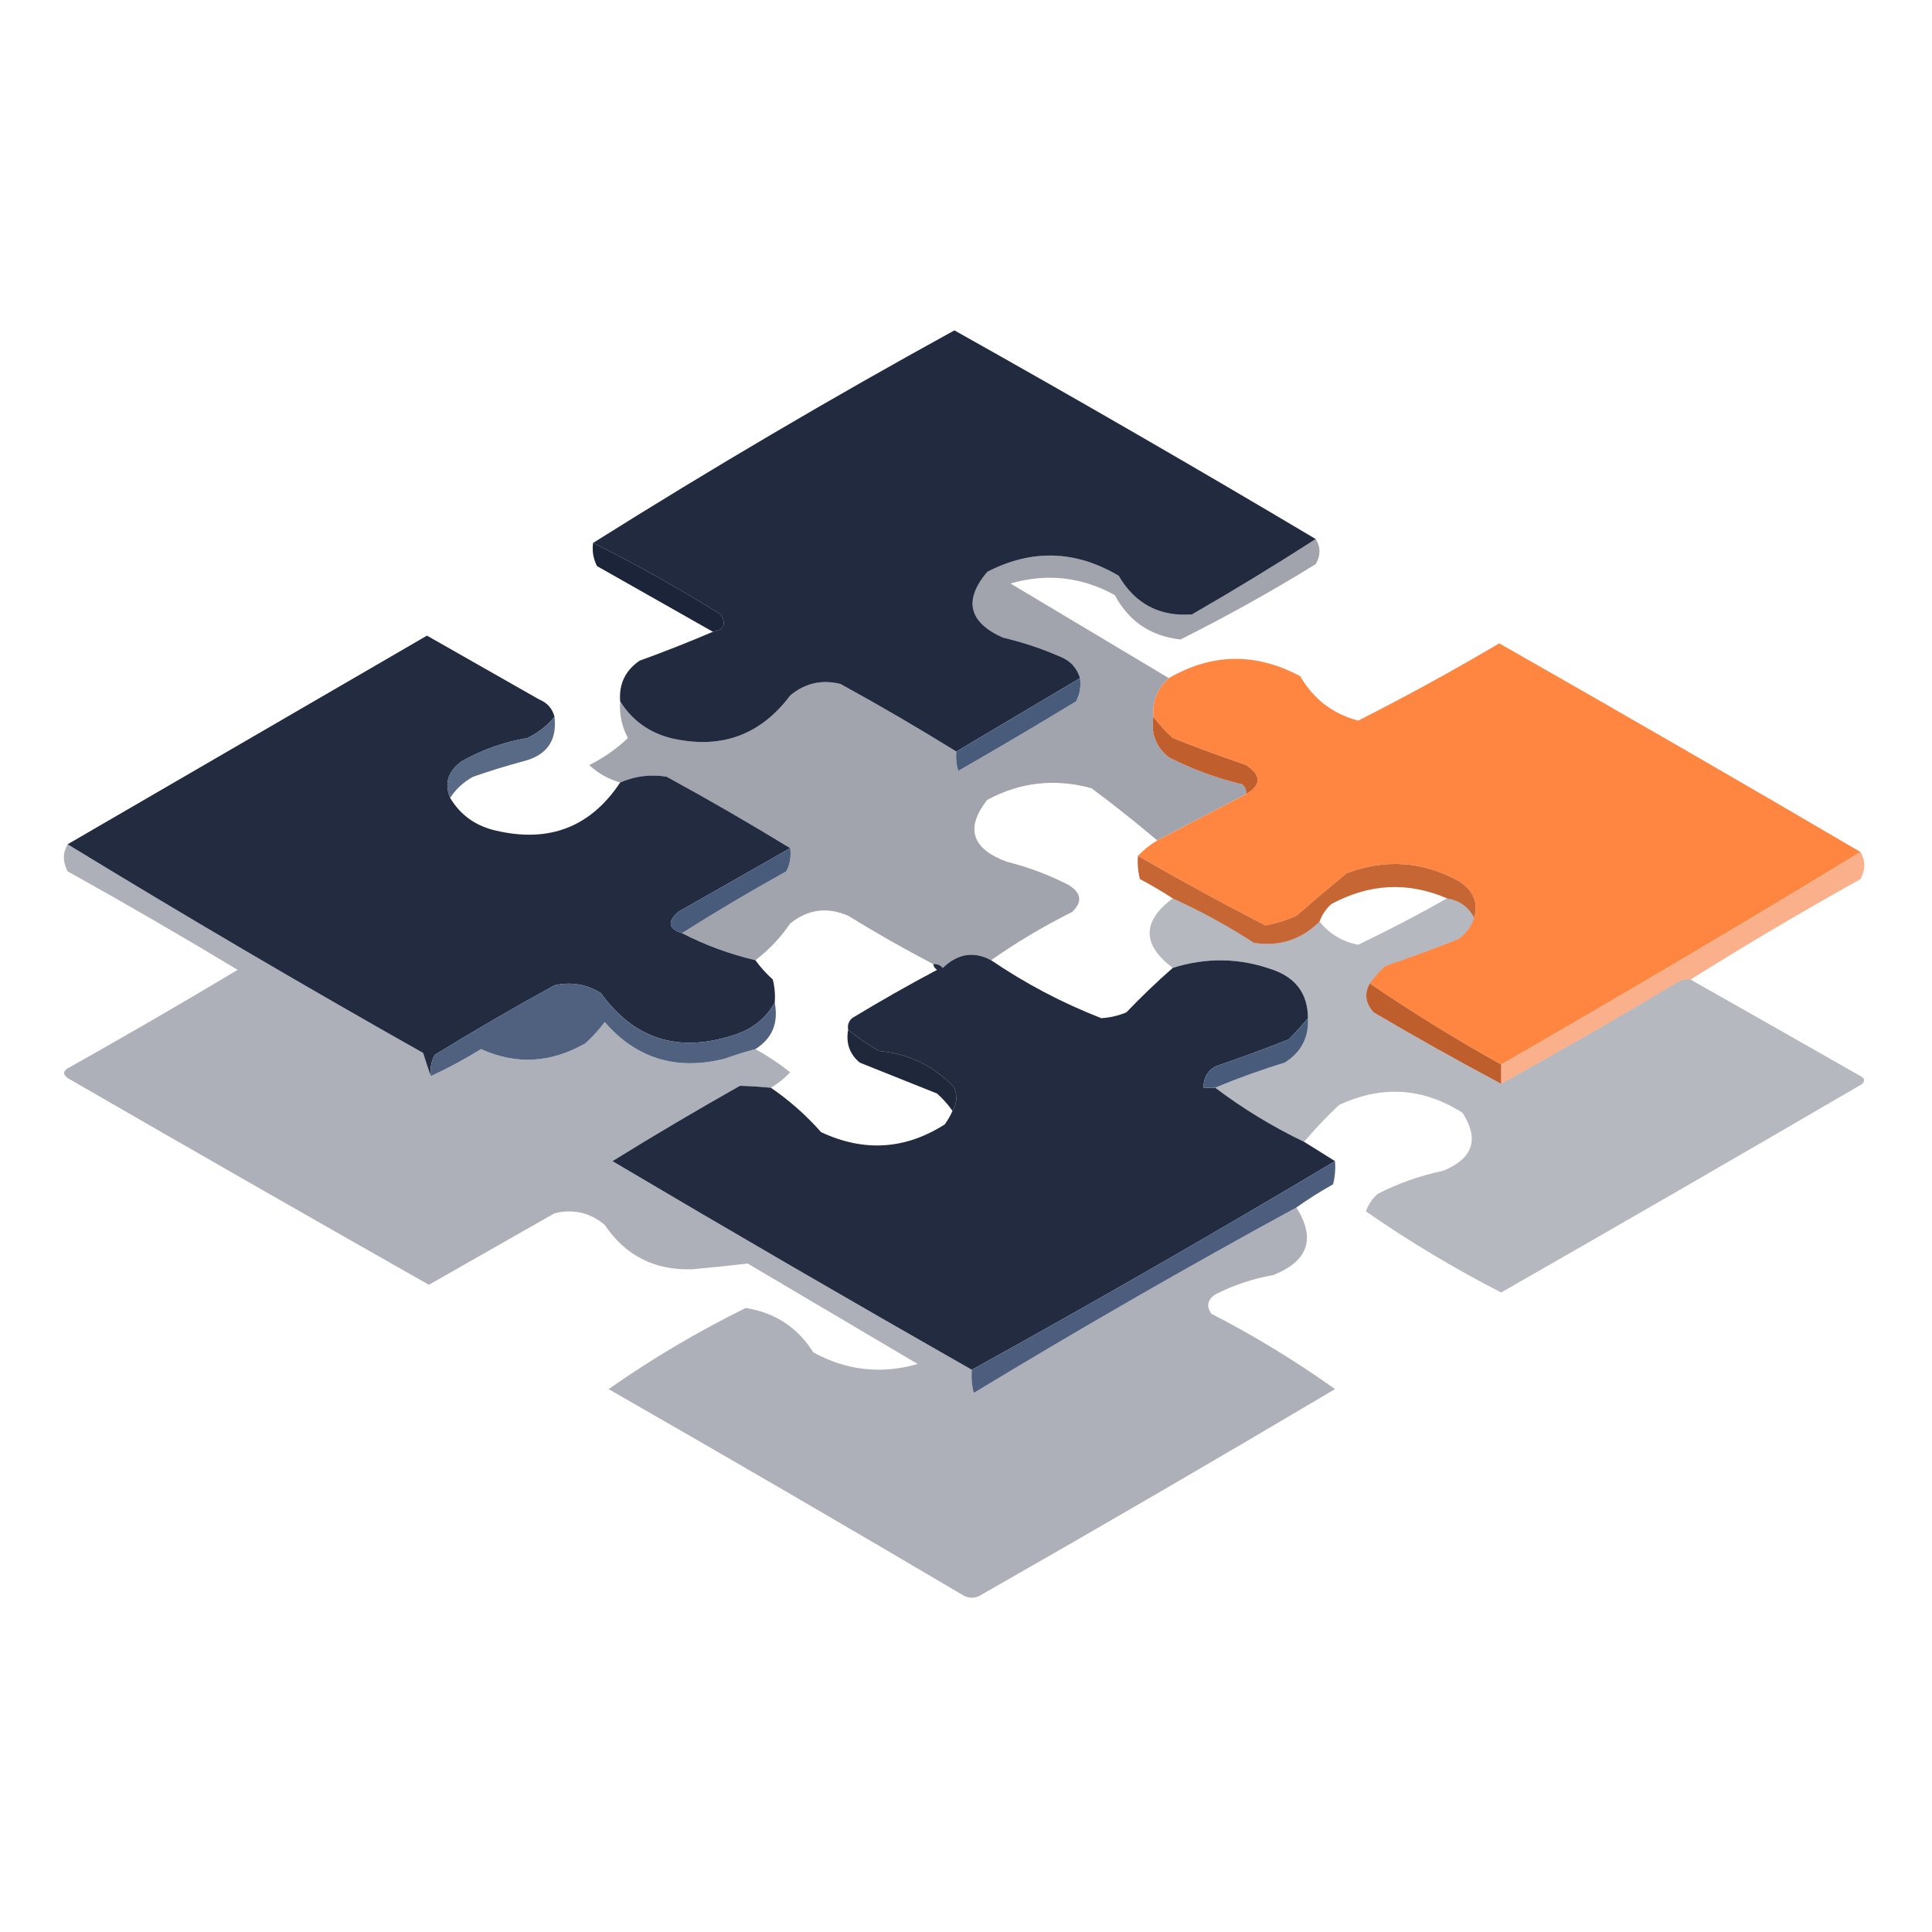 <svg xmlns="http://www.w3.org/2000/svg" xmlns:xlink="http://www.w3.org/1999/xlink" width="500px" height="500px" style="shape-rendering:geometricPrecision; text-rendering:geometricPrecision; image-rendering:optimizeQuality; fill-rule:evenodd; clip-rule:evenodd"><g><path style="opacity:0.993" fill="#222a3f" d="M 340.5,139.5 C 330.064,146.226 319.397,152.726 308.5,159C 300.129,159.647 293.796,156.314 289.5,149C 278.344,142.39 267.01,142.056 255.5,148C 249.336,155.327 250.669,160.994 259.5,165C 264.668,166.207 269.668,167.874 274.5,170C 277.056,171.055 278.723,172.888 279.5,175.5C 268.833,181.833 258.167,188.167 247.5,194.5C 237.727,188.441 227.727,182.608 217.5,177C 212.632,175.814 208.298,176.814 204.5,180C 196.707,190.378 186.374,194.045 173.5,191C 167.858,189.512 163.525,186.345 160.5,181.5C 160.142,177.05 161.808,173.55 165.5,171C 172.008,168.638 178.341,166.138 184.5,163.5C 187.389,163.001 188.056,161.501 186.5,159C 175.769,152.302 164.769,146.136 153.5,140.5C 184.044,121.304 215.21,102.971 247,85.5C 278.459,103.141 309.625,121.141 340.5,139.5 Z"></path></g><g><path style="opacity:0.944" fill="#0e182d" d="M 153.5,140.5 C 164.769,146.136 175.769,152.302 186.5,159C 188.056,161.501 187.389,163.001 184.5,163.5C 174.527,157.845 164.527,152.179 154.5,146.5C 153.534,144.604 153.201,142.604 153.5,140.5 Z"></path></g><g><path style="opacity:0.387" fill="#0d172d" d="M 340.5,139.5 C 341.811,141.56 341.811,143.726 340.5,146C 329.119,153.024 317.452,159.524 305.5,165.5C 297.81,164.641 292.143,160.808 288.5,154C 279.938,149.295 270.938,148.295 261.5,151C 275.23,159.193 288.897,167.359 302.5,175.5C 299.519,178.135 298.186,181.468 298.5,185.5C 297.796,189.803 299.13,193.303 302.5,196C 308.568,199.079 314.901,201.412 321.5,203C 322.252,203.671 322.586,204.504 322.5,205.5C 314.833,209.5 307.167,213.5 299.5,217.5C 294.045,212.894 288.378,208.394 282.5,204C 273.072,201.402 264.072,202.402 255.5,207C 249.777,214.288 251.444,219.621 260.5,223C 266.072,224.392 271.405,226.392 276.5,229C 279.859,231.034 280.192,233.368 277.5,236C 270.106,239.689 263.106,243.856 256.5,248.5C 252.03,246.102 247.864,246.768 244,250.5C 243.329,249.748 242.496,249.414 241.5,249.5C 234.059,245.61 226.726,241.444 219.5,237C 214.09,234.635 209.09,235.301 204.5,239C 201.971,242.694 198.971,245.86 195.5,248.5C 188.788,246.916 182.455,244.583 176.5,241.5C 185.272,235.941 194.272,230.608 203.5,225.5C 204.466,223.604 204.799,221.604 204.5,219.5C 194.06,213.108 183.393,206.941 172.5,201C 168.339,200.333 164.339,200.833 160.5,202.5C 157.484,201.657 154.817,200.157 152.5,198C 156.213,196.149 159.547,193.816 162.5,191C 160.922,188.032 160.255,184.865 160.5,181.5C 163.525,186.345 167.858,189.512 173.5,191C 186.374,194.045 196.707,190.378 204.5,180C 208.298,176.814 212.632,175.814 217.5,177C 227.727,182.608 237.727,188.441 247.5,194.5C 247.34,196.199 247.506,197.866 248,199.5C 258.249,193.626 268.416,187.626 278.5,181.5C 279.466,179.604 279.799,177.604 279.5,175.5C 278.723,172.888 277.056,171.055 274.5,170C 269.668,167.874 264.668,166.207 259.5,165C 250.669,160.994 249.336,155.327 255.5,148C 267.01,142.056 278.344,142.39 289.5,149C 293.796,156.314 300.129,159.647 308.5,159C 319.397,152.726 330.064,146.226 340.5,139.5 Z"></path></g><g><path style="opacity:0.994" fill="#232b40" d="M 143.5,185.5 C 141.639,187.784 139.305,189.618 136.5,191C 130.482,192.006 124.816,194.006 119.5,197C 115.932,199.577 114.932,202.744 116.5,206.5C 119.179,210.986 123.179,213.82 128.5,215C 142.227,218.155 152.894,213.988 160.5,202.5C 164.339,200.833 168.339,200.333 172.5,201C 183.393,206.941 194.06,213.108 204.5,219.5C 194.861,224.988 185.194,230.488 175.5,236C 172.638,238.558 172.971,240.391 176.5,241.5C 182.455,244.583 188.788,246.916 195.5,248.5C 196.793,250.296 198.293,251.963 200,253.5C 200.495,255.473 200.662,257.473 200.5,259.5C 198.07,263.739 194.404,266.572 189.5,268C 175.388,272.518 164.055,268.851 155.5,257C 151.782,254.702 147.782,254.035 143.5,255C 133.003,260.748 122.67,266.748 112.5,273C 111.594,274.699 111.261,276.533 111.5,278.5C 110.835,276.631 110.169,274.631 109.5,272.5C 78.441,254.978 47.775,236.978 17.5,218.5C 48.483,200.528 79.483,182.528 110.5,164.5C 120.167,170 129.833,175.5 139.5,181C 141.635,181.876 142.969,183.376 143.5,185.5 Z"></path></g><g><path style="opacity:0.992" fill="#fe8540" d="M 481.5,220.5 C 450.783,239.197 419.783,257.53 388.5,275.5C 376.796,268.987 365.462,261.987 354.5,254.5C 355.625,252.871 356.959,251.371 358.5,250C 364.895,247.818 371.229,245.485 377.5,243C 379.439,241.568 380.772,239.735 381.5,237.5C 382.652,233.598 381.318,230.431 377.5,228C 368.151,222.896 358.485,222.23 348.5,226C 344.181,229.575 339.848,233.242 335.5,237C 332.938,238.141 330.272,238.974 327.5,239.5C 316.35,233.759 305.35,227.759 294.5,221.5C 295.984,219.926 297.651,218.593 299.5,217.5C 307.167,213.5 314.833,209.5 322.5,205.5C 326.457,203.14 326.457,200.64 322.5,198C 316.116,195.82 309.783,193.487 303.5,191C 301.598,189.27 299.931,187.437 298.5,185.5C 298.186,181.468 299.519,178.135 302.5,175.5C 313.653,169.024 324.987,168.858 336.5,175C 339.907,180.907 344.907,184.74 351.5,186.5C 363.891,180.221 376.058,173.555 388,166.5C 419.303,184.312 450.47,202.312 481.5,220.5 Z"></path></g><g><path style="opacity:0.999" fill="#485b7a" d="M 279.5,175.5 C 279.799,177.604 279.466,179.604 278.5,181.5C 268.416,187.626 258.249,193.626 248,199.5C 247.506,197.866 247.34,196.199 247.5,194.5C 258.167,188.167 268.833,181.833 279.5,175.5 Z"></path></g><g><path style="opacity:0.909" fill="#495b7a" d="M 143.5,185.5 C 144.218,191.625 141.552,195.458 135.5,197C 131.12,198.178 126.787,199.512 122.5,201C 119.977,202.36 117.977,204.193 116.5,206.5C 114.932,202.744 115.932,199.577 119.5,197C 124.816,194.006 130.482,192.006 136.5,191C 139.305,189.618 141.639,187.784 143.5,185.5 Z"></path></g><g><path style="opacity:0.997" fill="#c15e2d" d="M 298.5,185.5 C 299.931,187.437 301.598,189.27 303.5,191C 309.783,193.487 316.116,195.82 322.5,198C 326.457,200.64 326.457,203.14 322.5,205.5C 322.586,204.504 322.252,203.671 321.5,203C 314.901,201.412 308.568,199.079 302.5,196C 299.13,193.303 297.796,189.803 298.5,185.5 Z"></path></g><g><path style="opacity:0.339" fill="#0d172d" d="M 17.5,218.5 C 47.775,236.978 78.441,254.978 109.5,272.5C 110.169,274.631 110.835,276.631 111.5,278.5C 115.993,276.421 120.326,274.088 124.5,271.5C 133.596,275.618 142.596,275.118 151.5,270C 153.373,268.296 155.04,266.463 156.5,264.5C 164.687,273.947 175.02,277.114 187.5,274C 190.154,273.059 192.821,272.226 195.5,271.5C 198.643,273.242 201.643,275.242 204.5,277.5C 203.025,279.071 201.358,280.405 199.5,281.5C 196.786,281.25 194.119,281.083 191.5,281C 180.39,287.269 169.39,293.769 158.5,300.5C 189.364,318.764 220.364,336.764 251.5,354.5C 251.338,356.527 251.505,358.527 252,360.5C 279.481,343.845 307.314,327.845 335.5,312.5C 340.581,320.542 338.581,326.375 329.5,330C 324.246,330.917 319.246,332.584 314.5,335C 312.473,336.396 312.14,338.062 313.5,340C 324.703,345.761 335.369,352.261 345.5,359.5C 314.997,377.586 284.331,395.419 253.5,413C 252.167,413.667 250.833,413.667 249.5,413C 218.963,394.967 188.296,377.134 157.5,359.5C 168.782,351.607 180.616,344.607 193,338.5C 200.574,339.703 206.407,343.536 210.5,350C 219.062,354.705 228.062,355.705 237.5,353C 222.833,344.333 208.167,335.667 193.5,327C 188.729,327.56 183.895,328.06 179,328.5C 169.343,328.755 161.843,324.922 156.5,317C 152.702,313.814 148.368,312.814 143.5,314C 132.657,320.183 121.823,326.35 111,332.5C 79.768,314.8 48.601,296.967 17.5,279C 16.289,278.107 16.289,277.274 17.5,276.5C 32.296,268.2 46.963,259.7 61.5,251C 46.997,242.247 32.33,233.747 17.5,225.5C 16.203,223.027 16.203,220.693 17.5,218.5 Z"></path></g><g><path style="opacity:0.999" fill="#485b7a" d="M 204.5,219.5 C 204.799,221.604 204.466,223.604 203.5,225.5C 194.272,230.608 185.272,235.941 176.5,241.5C 172.971,240.391 172.638,238.558 175.5,236C 185.194,230.488 194.861,224.988 204.5,219.5 Z"></path></g><g><path style="opacity:0.948" fill="#faac85" d="M 481.5,220.5 C 482.797,222.693 482.797,225.027 481.5,227.5C 466.533,235.831 451.867,244.498 437.5,253.5C 436.448,253.351 435.448,253.517 434.5,254C 419.275,263.11 403.942,271.943 388.5,280.5C 388.5,278.833 388.5,277.167 388.5,275.5C 419.783,257.53 450.783,239.197 481.5,220.5 Z"></path></g><g><path style="opacity:0.96" fill="#c4602c" d="M 294.5,221.5 C 305.35,227.759 316.35,233.759 327.5,239.5C 330.272,238.974 332.938,238.141 335.5,237C 339.848,233.242 344.181,229.575 348.5,226C 358.485,222.23 368.151,222.896 377.5,228C 381.318,230.431 382.652,233.598 381.5,237.5C 380.033,234.71 377.7,233.044 374.5,232.5C 364.384,228.139 354.384,228.639 344.5,234C 343.117,235.271 342.117,236.771 341.5,238.5C 336.764,243.201 331.097,245.035 324.5,244C 317.766,239.634 310.766,235.801 303.5,232.5C 300.777,230.719 297.943,229.052 295,227.5C 294.505,225.527 294.338,223.527 294.5,221.5 Z"></path></g><g><path style="opacity:0.301" fill="#0d172d" d="M 303.5,232.5 C 310.766,235.801 317.766,239.634 324.5,244C 331.097,245.035 336.764,243.201 341.5,238.5C 344.05,241.699 347.383,243.699 351.5,244.5C 359.283,240.775 366.95,236.775 374.5,232.5C 377.7,233.044 380.033,234.71 381.5,237.5C 380.772,239.735 379.439,241.568 377.5,243C 371.229,245.485 364.895,247.818 358.5,250C 356.959,251.371 355.625,252.871 354.5,254.5C 353.021,257.143 353.354,259.643 355.5,262C 366.406,268.423 377.406,274.59 388.5,280.5C 403.942,271.943 419.275,263.11 434.5,254C 435.448,253.517 436.448,253.351 437.5,253.5C 452.132,261.778 466.799,270.111 481.5,278.5C 482.521,279.002 482.688,279.668 482,280.5C 450.915,298.626 419.748,316.626 388.5,334.5C 376.3,328.24 364.634,321.24 353.5,313.5C 354.128,311.742 355.128,310.242 356.5,309C 361.884,306.236 367.551,304.236 373.5,303C 381.226,299.825 382.892,294.825 378.5,288C 368.248,281.459 357.581,280.792 346.5,286C 343.24,289.089 340.24,292.255 337.5,295.5C 329.325,291.583 321.659,286.917 314.5,281.5C 320.368,279.043 326.368,276.877 332.5,275C 336.762,272.309 338.762,268.476 338.5,263.5C 338.462,257.283 335.462,253.116 329.5,251C 320.897,247.887 312.23,247.721 303.5,250.5C 295.534,244.455 295.534,238.455 303.5,232.5 Z"></path></g><g><path style="opacity:0.995" fill="#222b3f" d="M 256.5,248.5 C 265.406,254.559 274.906,259.559 285,263.5C 287.253,263.369 289.419,262.869 291.5,262C 295.395,257.935 299.395,254.102 303.5,250.5C 312.23,247.721 320.897,247.887 329.5,251C 335.462,253.116 338.462,257.283 338.5,263.5C 336.967,265.355 335.3,267.188 333.5,269C 327.229,271.485 320.895,273.818 314.5,276C 312.393,277.264 311.393,279.097 311.5,281.5C 312.5,281.5 313.5,281.5 314.5,281.5C 321.659,286.917 329.325,291.583 337.5,295.5C 340.203,297.181 342.869,298.847 345.5,300.5C 314.466,319.017 283.132,337.017 251.5,354.5C 220.364,336.764 189.364,318.764 158.5,300.5C 169.39,293.769 180.39,287.269 191.5,281C 194.119,281.083 196.786,281.25 199.5,281.5C 204.285,284.782 208.618,288.616 212.5,293C 223.579,298.187 234.246,297.52 244.5,291C 245.305,289.887 245.972,288.721 246.5,287.5C 247.622,285.712 247.789,283.712 247,281.5C 241.752,275.886 235.252,272.719 227.5,272C 224.631,270.404 221.964,268.57 219.5,266.5C 219.281,265.325 219.614,264.325 220.5,263.5C 227.705,259.133 235.038,254.967 242.5,251C 241.944,250.617 241.611,250.117 241.5,249.5C 242.496,249.414 243.329,249.748 244,250.5C 247.864,246.768 252.03,246.102 256.5,248.5 Z"></path></g><g><path style="opacity:0.961" fill="#4a5c7c" d="M 200.5,259.5 C 201.515,264.761 199.848,268.761 195.5,271.5C 192.821,272.226 190.154,273.059 187.5,274C 175.02,277.114 164.687,273.947 156.5,264.5C 154.263,261.625 151.263,259.958 147.5,259.5C 139.717,263.225 132.05,267.225 124.5,271.5C 120.326,274.088 115.993,276.421 111.5,278.5C 111.261,276.533 111.594,274.699 112.5,273C 122.67,266.748 133.003,260.748 143.5,255C 147.782,254.035 151.782,254.702 155.5,257C 164.055,268.851 175.388,272.518 189.5,268C 194.404,266.572 198.07,263.739 200.5,259.5 Z M 156.5,264.5 C 155.04,266.463 153.373,268.296 151.5,270C 142.596,275.118 133.596,275.618 124.5,271.5C 132.05,267.225 139.717,263.225 147.5,259.5C 151.263,259.958 154.263,261.625 156.5,264.5 Z"></path></g><g><path style="opacity:0.997" fill="#bf5e2d" d="M 354.5,254.5 C 365.462,261.987 376.796,268.987 388.5,275.5C 388.5,277.167 388.5,278.833 388.5,280.5C 377.406,274.59 366.406,268.423 355.5,262C 353.354,259.643 353.021,257.143 354.5,254.5 Z"></path></g><g><path style="opacity:0.999" fill="#485b7a" d="M 338.5,263.5 C 338.762,268.476 336.762,272.309 332.5,275C 326.368,276.877 320.368,279.043 314.5,281.5C 313.5,281.5 312.5,281.5 311.5,281.5C 311.393,279.097 312.393,277.264 314.5,276C 320.895,273.818 327.229,271.485 333.5,269C 335.3,267.188 336.967,265.355 338.5,263.5 Z"></path></g><g><path style="opacity:0.926" fill="#0e172d" d="M 219.5,266.5 C 221.964,268.57 224.631,270.404 227.5,272C 235.252,272.719 241.752,275.886 247,281.5C 247.789,283.712 247.622,285.712 246.5,287.5C 245.375,285.871 244.041,284.371 242.5,283C 235.833,280.333 229.167,277.667 222.5,275C 219.875,272.804 218.875,269.97 219.5,266.5 Z"></path></g><g><path style="opacity:0.983" fill="#495b7b" d="M 345.5,300.5 C 345.662,302.527 345.495,304.527 345,306.5C 341.66,308.363 338.493,310.363 335.5,312.5C 307.314,327.845 279.481,343.845 252,360.5C 251.505,358.527 251.338,356.527 251.5,354.5C 283.132,337.017 314.466,319.017 345.5,300.5 Z"></path></g></svg>